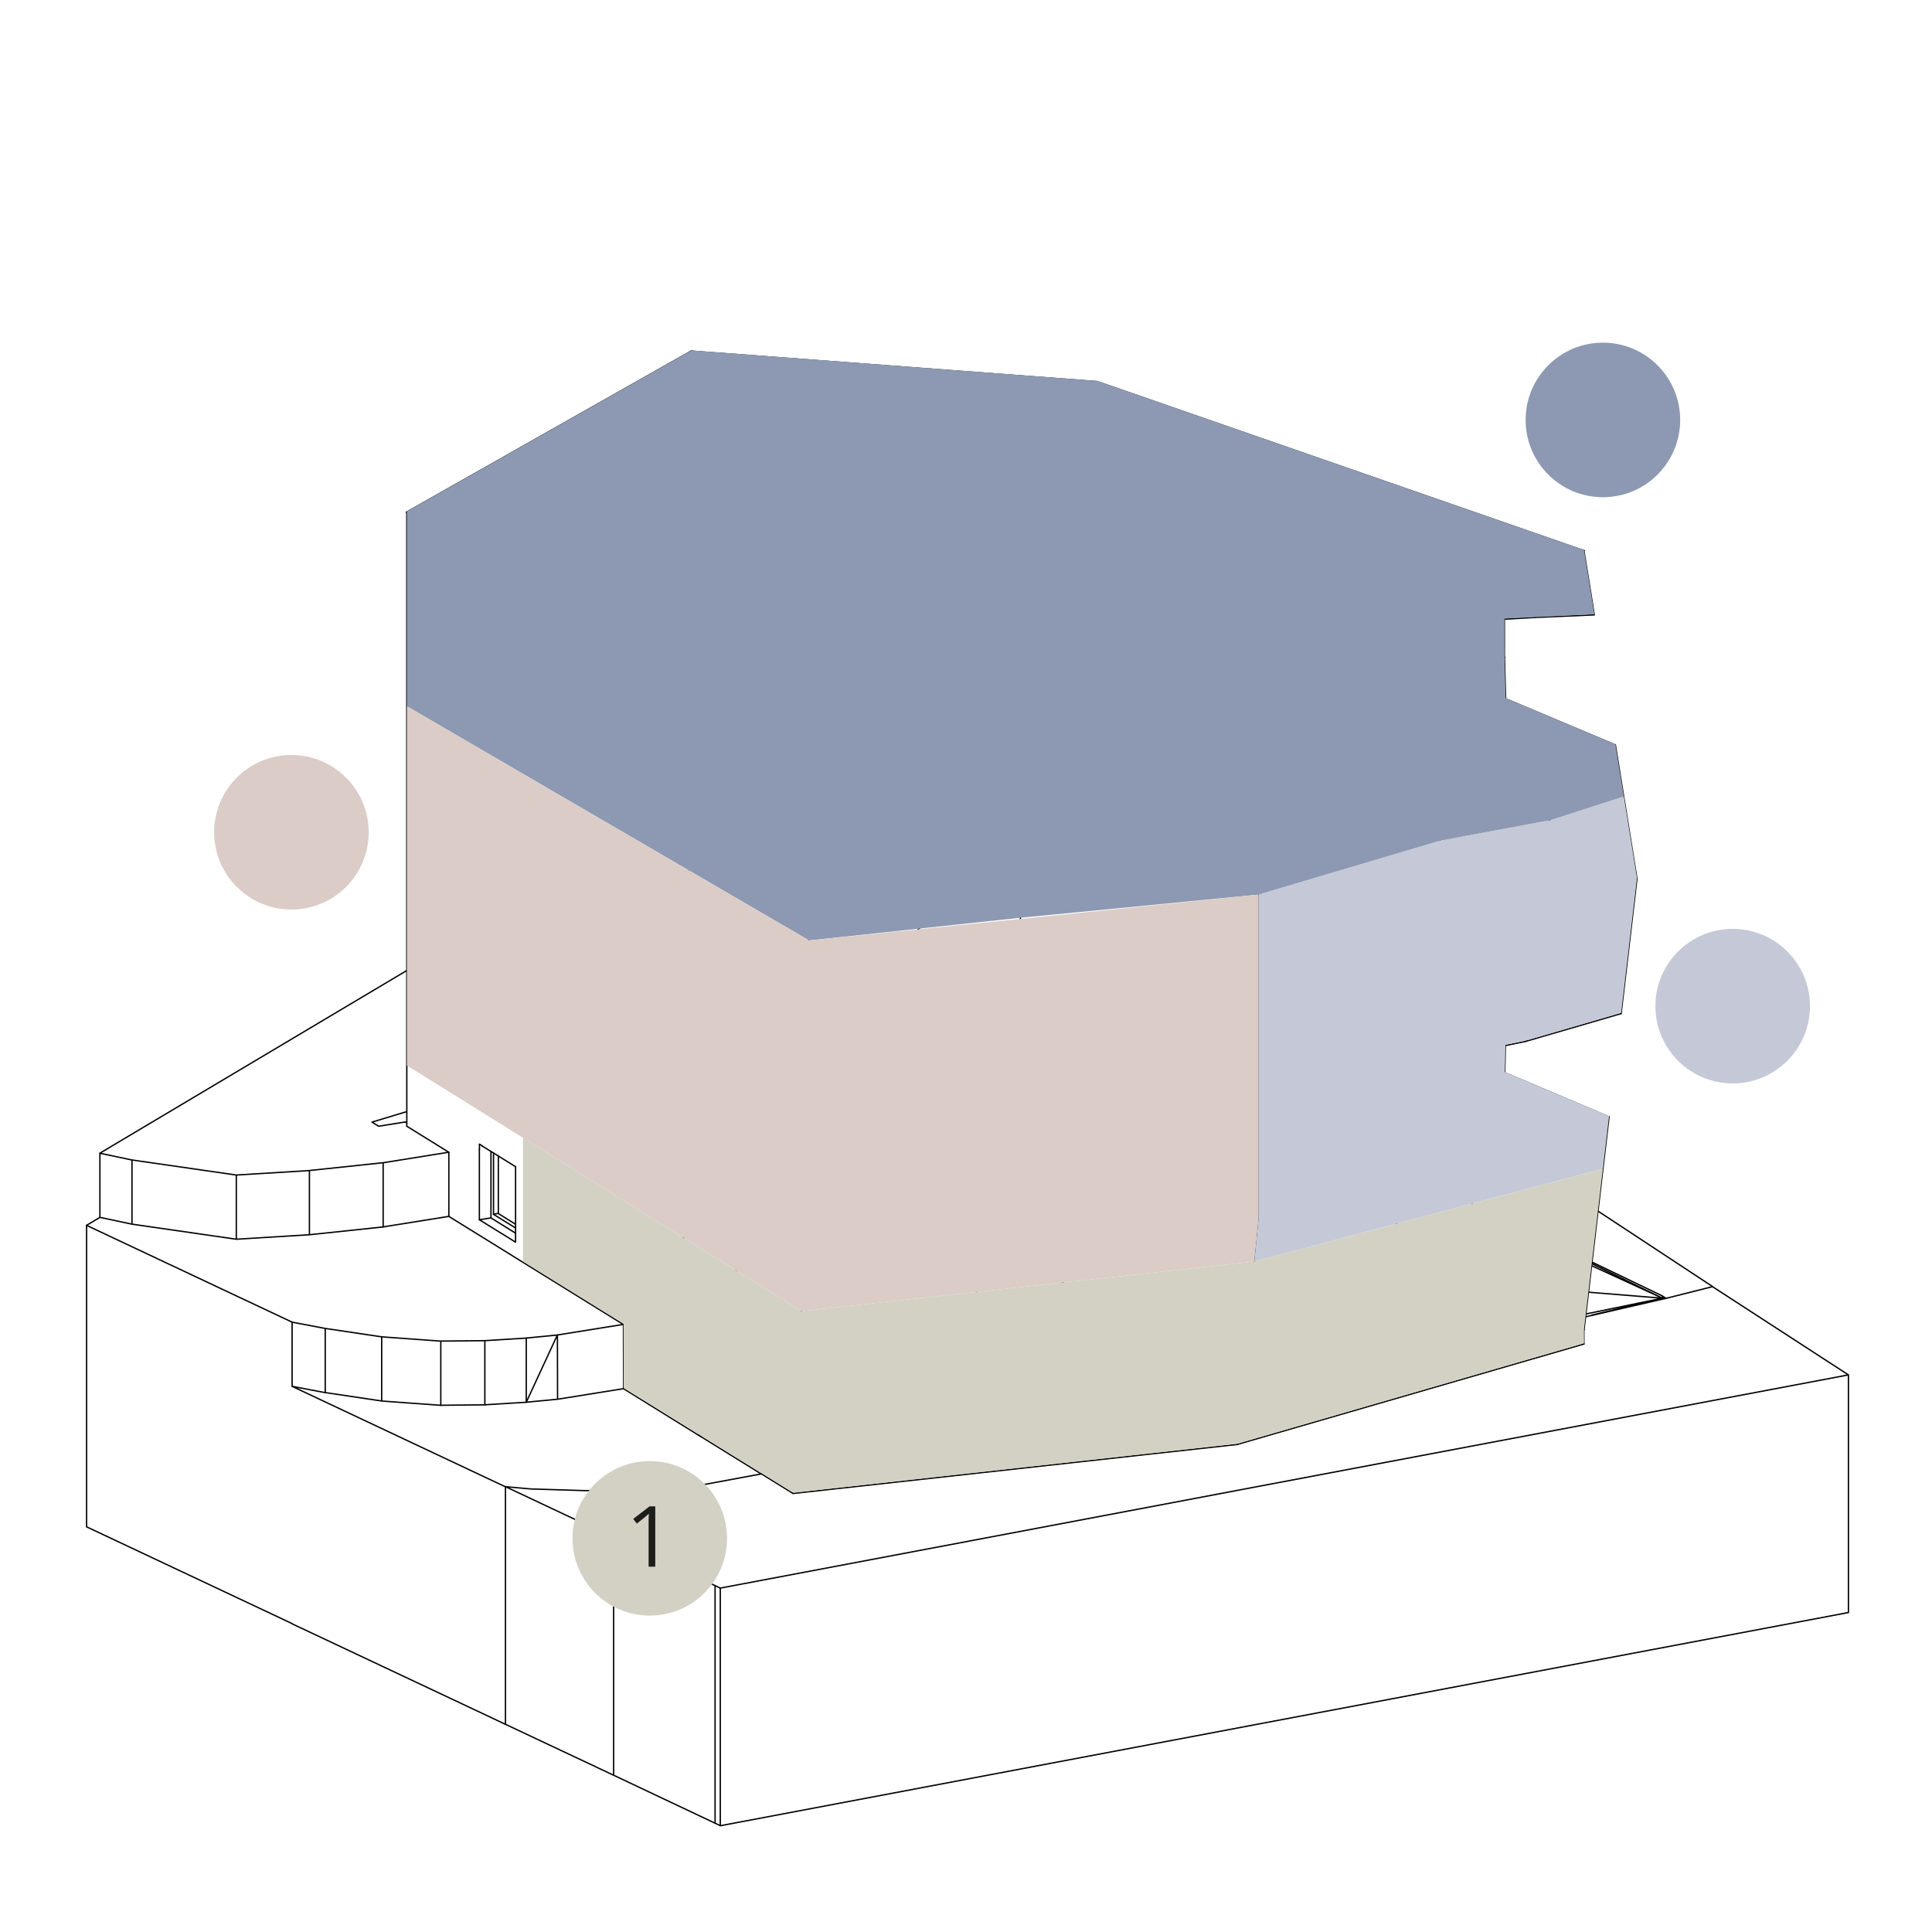 <?xml version="1.0" encoding="UTF-8"?>
<svg xmlns="http://www.w3.org/2000/svg" xmlns:xlink="http://www.w3.org/1999/xlink" viewBox="0 0 500 500">
  <defs>
    <style>
      .cls-1, .cls-2, .cls-3, .cls-4 {
        fill: none;
      }

      .cls-2 {
        stroke: #010101;
        stroke-linecap: round;
        stroke-linejoin: round;
        stroke-width: .35px;
      }

      .cls-3 {
        isolation: isolate;
      }

      .cls-5, .cls-6 {
        fill: #d2d1c4;
      }

      .cls-7 {
        fill: #1d1d1b;
      }

      .cls-8 {
        fill: #c5c9d7;
      }

      .cls-8, .cls-9, .cls-6, .cls-10 {
        mix-blend-mode: multiply;
      }

      .cls-9 {
        fill: #dbccc7;
      }

      .cls-10 {
        fill: #8d99b2;
      }

      .cls-4 {
        clip-path: url(#clippath);
      }
    </style>
    <clipPath id="clippath">
      <rect class="cls-1" x="-28.86" y="14.35" width="735.09" height="519.82"/>
    </clipPath>
  </defs>
  <g class="cls-3">
    <g id="Livello_1" data-name="Livello 1">
      <g class="cls-4">
        <path class="cls-2" d="m183.96,215.94l8.51,5.74m.07-2.38l-9.69-6.32m9.62,8.71l.63-20.67m0,0v-6.99m-9.64-5.97v24m0,0l1.26-.19v-23.03m8.39,5.19l-13.19-8.17m7.77,27.94v-23.13m0,23.13l-1.26.19,6.15,4.02m-9.73-30.33v25.31m3.58,1.01v-24.1m1.26,23.91l4.92,3.21m-9.16-4.96l2.36,1.54m0-1.01l-1.1-.72m-4.82,1.57l2.95-.45m2.97.61v-24.08m-2.28,47.4l-.46,15.2m-63.06-95.34l9.34,5.78m37.88,80.71l3.73-6.09v-8.53s3.79,2.34,3.79,2.34l9.2-15.03-4.07-2.52.02-27.58m-25.48-5.41v13.02m-1.71,23.88l4.34,2.69m-27.72-57.48v13.01m63.75,25.45l12.14-19.83m58.82,32.67l-14.31-7.95m0,0l1.15,15.84m-40.03,45.88l53.19-53.78m-13.16,7.89l-19.49,2.09m-1.52-20.93l12.11-1.3-36.76-20.42,5.63,86.44"/>
        <path class="cls-2" d="m290.3,243.45v23.12l7.51-1.42m-89.9,63.29l42.12-4.62-2.94-1.55m-36.26,3.97l-10.81-7.24m0,0l-6.51-4.36-4.83.91,19.22,12.88m39.18-6.16l-12.57,1.38-23.69,2.6m37.63-55.55l-19.24,3.64m21.88-25.88v22.78m134.73-89.25l3.51-11.91m0,0v-9.81m-77.66,129.37v24.91m0,0l-18.44,1.93m-6.48.68v-24.91m6.48-.68l18.44-1.93m1.33,26.1v-26.29m-21.1,2.26v24.91m-140.08-128.42l2.6,1.61m0-.97l-1.35-.84m-1.25-9.17v9.37m0,0l1.25-.2v-8.39m93.88,21.67l-16.82,1.82v3.14m16.82-4.96v16.88m-15.74,3.03l17.06-1.84m0,0v-18.35m-1.78.34v16.41m-15.38,2.13l15.83-1.71m0,0l-.45-.42m-16.61-14.83l1.52,20.93m19.49-2.09l-2.62-2.41m-17.19.06l15.41-1.66"/>
        <path class="cls-2" d="m352.35,328.45l11.35-3.29m26.65-3.12l-1.6,14.04m-15.15,4.39l2.15-18.8m-77.5-105.46l4.75-1.45m0,0l-.97-.32-3.78,1.15m-152.69,58.74l1.34.83m-17.97-70.2l-9.33-5.78m4.86,17.92l4.47,2.77m157.5,44.18l.72.38v-20.64m-117.57,34.69v15.85m0,0l1.25-.2v-14.88m-55.07-8.94l13.17,8.17m42.07-41.31l-.24,8.04.23,11.01m2.26-.36v-25.82m3.1,26.41v-24.41m-25.12-42.9l-3,.48,6.23,3.86m-10.53,18.41v27.57l3.01-.48m82.31,13.31v27.7m-77.33-40.23l5.18,3.21m21.81-152.1l105.06,7.89m-133.94,140.8v-23.89m180.24-48.58l13.97-4.25m7.36,37.16v-36.84m31.32,83.18l-.72-.38-34.71,6.56m-55.56,39.2l-5.15.54m-22.7,30.37l-21,21.51m0,0l32.88-3.63m0,0l-3.11,34.9,47.39-5.23"/>
        <path class="cls-2" d="m396.03,196.86l-10.2-4.29-8.12,2.47m-198.82-104.2l231.04,51.64m-15.9,150.65l-6.26-2.65m-83.78-76.02l21.78-6.63m0,0l-1.94-.64-19.84,6.04m21.78-43.57v-5.85m-158.53,79.45l3.49,1.95m117.6,20.31v-21.87m-38.43,5.01v22.8m0,0l-20.68,3.91m85-34.42l-50.16,5.25m0,0l-34.85,6.07m159.56-29.89v25.58h.03m14.37-2.92l2.88,1.52m0,0v-27.7m-227.18-127.99l141.35,56.74,89.7-5.09m-152.5,200.03v21.06m0,0l1.2-.23v-20.97m-1.92,20.82v-20.6m98.7-35.83v-27.57m-112.67,42.98l-10-5.26m104.92-32.4v24.57m-1.02.3l-.96-.32m-1.33.4l1.33-.4m-31.69-131.45l21.78-6.63m0-1.33l-21.78,6.63m-1.01,1.64v36.84m0-38.17l-7.58,2.31m.12,1.29l7.47-2.27m23.8,30.93v-45.1"/>
        <path class="cls-2" d="m372.66,204.97l-47.03,14.08v97.1m8.71-79.02l38.32-11.47m-38.32,59.84l21.07-6.31m17.25,22.88v-48.7m-17.25,53.4l-21.07,6.31v-27.57m49.76-38.09l-49.76,9.41m54.44-8.87l-2.7.51m-122.01,74.14v-48.7l-34.85,6.07m34.85-33.77v-32.35m119.56,84.72l32.77-9.54-26.96-11.42-4.54.86m24,10.34l-18.43,5.36m-80.86-52.75v25.84m1.66-.17l2.95,1.55m-105.03,33.42l-21.07-14.11m63.17,8.82l-10.45,1.82m28.16,74.77l3.83,2.01m-31.01-31.14v12.46m27.19,12.97l-11.58-6.09m43.67-193.43l20.62-6.14-1.48-16.44-19.13,22.57Zm81.44,30.69l-13.36,2.73-46.5,13.92-24.45,2.56m91.41-39.24l-4.07,1.23,24.99,10.52m-13.32-32.77l-59.14,3.36m51.55,17.66l-.3-10.76m-67.63-6.04l16.38-.85m39.61,31.88l-2.33-.98-45.13,13.73m-2.02,1.53l-1.46-.48-28.55,8.69"/>
        <path class="cls-2" d="m251.1,271.23l36.03-6.81m-.72-.38l-35.31,6.67m47.13-60.44v11.65m79.48-26.88v-34.13m-87.4,105.65l-1.98-1.04-59.11,11.17m-39.34,88.42l46.66-8.82m-1.2-1.1l-22.52,4.26m-1.2.23l-21.74,4.11m22.94-4.34v-12.02m176.82-166.6l28.41,11.96m-239.16-101.93l26.36,90.33,114.98-33.59m5.4,168.57l-61.56,6.44,56.16,47.55,5.4-53.99Zm21.84-63.15v-19.8m-2.4.72v19.54m0,0l-10.73,2.03m48.56-9.18l-35.43,6.7m-33.25-12.07v27.7m11.4-49.59l-27.4,2.87m-11.58,70.27l27.57-2.89m-16-79.04l-34.16,3.57m0,108.75l-12.77-13.2m-44.35,38.67l36.12-3.96m-33.87-42.04l31.66-3.47-29.97-30.98-1.68,34.45Zm-30.31-211.22l-73.63,41.67,99.99,48.66m129.09,83.67l38.32-11.47m0,0l33.4-6.83m-36.88,5.44l-34.84,10.43m-14.11-114.82l17.86,15.58m59.14-3.36l12.7-17.32"/>
        <path class="cls-2" d="m423.64,227.41l-5.59-34.63-32.04,9.46,37.63,25.17-4.1,34.91m-124.81-90.29l.51,5.06m-145.22,61.49l-1.22-.75-1.25.2m258.51-19.18l-33.4,6.83m-130.37,97.13l-10.75-5.66m0,0v-17.52m6.98,44.99v12.72l3.3-.62m110.77-193.88v36.84m-195.52,25.42v22.51m-41.34,22.71v-27.57m-10.47-110.22v.09m23.65,72.36v19.53m0,26.41v27.57m28.17-30.87l-13.17-8.17m-2.91,36.73l-.34-.21v-13.02l6.22,3.86m-31.14-24.05l13.17,8.17m0-26.41l-9.33-5.78m0,0v-19.53m9.78-17.09l-9.33-5.78m26.89,37.43v25.22m10.17,4.96l-6.43-3.98m-.64-.39l-2.46-1.52m83.99,79.12l1.2-.23v-17.42m110.89-46.78l1.44.76m-193.18-13.73l-1.25.2m136.12,77.21l5.15-.54m0,0l-.44-.42m-4.82,3.58l27.57-2.89m-163.58-100.84v23.89m1.25-.2v-22.92"/>
        <path class="cls-2" d="m115.73,270.31l2.98-.48m0,0v-25.25m.64.39v23.92m0,0l1.25-.2v-22.95m8.31,30.39l-10.2-6.31m59.5-13.2v-23.33m5.34,3.6l-8.78-5.92m-.91-.56v24.5m0,0l1.25-.2v-23.5m3.1,25.42l5.04,3.12m-9.38-4.83l2.46,1.52m0-.97l-1.22-.75m8.15,6.02l-6.3-3.9m0,0v-24.37m-28.74-55.88v13.02m6.22,1.52l-3.23-2m3.24-8.69l-6.23-3.86m147.07,1.13l5.75-1.75m-154.16,101.51l-3.22-1.99-3,.48m6.23.18l-2.59-1.6m-.64-9.74v10.68m186.6-107.17l18.93-5.76m-159.3,203.99v-29.71m-8.45-5.23l.02,36.54m203.45-83.97v-12.62m1.1-69.29l-13.34,2.73m12.24,66.56l10.01-2.05m0,0l28.72-42.07m-50.98-22.44v20.7m-61.39,41.43l-49.46,5.18m127.77-1.7l-.14,7.04"/>
        <path class="cls-2" d="m354.55,162.23l-1.96.6m-57.87,9.19l6.37-1.86m-59.08,31.44l7.44-.73m14.62,12.98l31.16-36.77m-45.78,23.78l.31,5.03m-122.07,108.36l5.73,3.55m0-.97l-4.48-2.78m4.49,7.4v-19.53m-9.34,13.75l2.97-.48m-2.98-19.05v1.24m177.94-119.16v36.23m-174.96,100.74v-17.21m-3.86-80.69l5.72,3.54m-9.33-2.12l2.98-.48m46.36,77.03l-3,.48m-37.01-73.58l-6.35-3.93m0,0v-17.21m230.04-1.35l21.78-6.63m-204.82,101.29l5.7,3.53m0-.97l-4.46-2.76m-1.88,1.14l6.34,3.92m-45.91-119.43l-6.35-3.93-2.98.48m4.86-1.61l4.47,2.77m-6.35-1.63v-17.21m41.4,179.7l-6.37-3.94-2.97.48,9.34,5.78m0-4.62l-4.48-2.78m-1.25-15.68v15.88m0,0l1.25-.2v-14.9m-1.88,16.04v-17.2m-37.44-48.47l1.22.75"/>
        <path class="cls-2" d="m323.82,171.58v35.62m-114.85,111.76v-17.04m127.66,7.46v-24.57m-.96.29v23.96m16.67,19.38l-3.75,1.12m0,0l-.57,4.49m0,0l-1.63,14.29m40.99-12.73l1.35.46m2.14-18.8l-3.78,1.1m0,0l-11.37,3.3m10.63,12.91l-.95-.33m1.98,1.36l-13.7,3.97m.23-1.99l11.5-3.33m-33.82-134.28l-21.33,6.49m21.55-44.08l.79,37.28m22.79-5.61v-33.01m-45.13,8.58l21.33-6.49m-5.19,185.22l15.15-4.39m-1.35-.46l-13.7,3.97m12.67-20.99v15.99m1.03,1.03v-17.32m14.18-133.13v-31.94m-164.68,158.23l-.72-.38-7.04,1.33m41.52-22.14v24.52m1.2-.13v-24.6m83.58-134.26v45.65l2.02-.61v-45.14m-26.26,11.49l19.84-6.04v-5.11m-37.18,128.28v27.57m33.58,50.38l27.79-36.09m4.32-5.61l20.31-26.38-47.03,14.08"/>
        <path class="cls-2" d="m227.51,318.72v-18.65m56.43-201.32l125.98,43.75m-108.89,27.69v5.78l1.94.64v-7m91.93,99.88l24.63-7.17m-33.71-80.34v-21.52m-124.02,111.82l-32.59,5.68m34.85-4.05l50.16-5.25m-110.14,53.08l21.45-4.05m-15.84-15.66v17.32l-7.16,1.35m8.36-1.58v-17.23m58.11,71.49v-32.12m-23.41-18.81v-24.66m140.48-74.85v25.54m-1.98-25.13v24.09l1.98,1.04m-179.13,99.61l.96-19.63m-19.22-12.88l-.55-27.6m22.75-20.34l-27.8-15.52m-15.84-8.84l26.04,95.66m209.89-93.89l-34,6.95m-216.44-34.64l-8.83-5.48m68.92,146.55l21.08-3.98v-9.32m176.03-.96l-89.7,25.99m0,0v3.66m-109.33-14.52l.72.38v-12.11m-.72,11.73l-21.02,3.97m79.13,5.56l-10.38-5.46m-16.09-7.6l14.17,7.45m-20.17-18.38v11.46l1.98,1.04m87.25-149.5v-36.84"/>
        <path class="cls-2" d="m269.01,371.01l-27.19-14.3m-34.87-8.64l-13.66-9.15-11.86-7.34m58.77-8.55l-9.38-4.94m-3.3.62l-1.98-1.04m158.32-21.57l6.62-1.93m-7.94-93.33l28.02-8.27m-112.33,17.7l-2.95-32.7m0,0l-.04-.5m90.34,4.97l.26,10.52m-158.32,126.14l3.3-.62v-18.39m103.53-45.24l9.29-1.76m0,0v-18.35m-9.29,2.78v27.7m74.56,23.96l-15.16-6.42m-9.27,6.7l3.3,1.4m5.97-8.1l-8.84-3.74m-134.87,45.17l1.27-14.42v-12.62m-103.75-82.66v23.89m1.25-.2v-22.92m-1.92,64.91v-11.02s0-2.01,0-2.01m236.03-20.47v-22.74m-225.83,21.67l-10.17-6.29m204.83,65.91l-14.09,4.22m-1.02.3l-2.3.69m18.42-4.19v-25.9m-41.51,34.13v-24.45m-24.48,27.01l4.71-.49m0,0v-24.45m-94.44,25.27v-23.08m28.49,6.35v17.39"/>
        <path class="cls-2" d="m133.41,319.13l-6.37-3.94m-3.86-97.89l1.25-.2v-14.9m118.3,120.56v-24.48m-119.55-80.98v-15.88m42.72,74.8v19.53m3.01-.48v-17.18m-39.57-96v-6.53m-9.33-18.79v2.12s0,17.41,0,17.41m4.86-1.61l-1.25.2m0-15.88v15.88m1.25-.2v-14.91m4.47,18.65l-5.72-3.54m40.77,162.09l-5.73-3.55m-36.23-62.62l6.46,4m0-.97l-5.22-3.23m-1.25.2l1.25-.2v-22.94m59.65,16.84l-.26-12.4m-61.28-5.6v23.92l-2.46-1.52m3.1,1.92v-23.92m55.76,9.73l-1.25.2m6.33,5.25l-10.07-6.23-2.26.36,12.38,8.29m41,52.07v-16.16m-73.13-111.29v-10.7m5.88,46.66v-5.06m91.38,50.67l1.44.76m47.92-28.8v22.48l5.33,2.8m94.09-108.14l15.38-.67-2.69-16.65m-220.05,224.03l-8.43,1.59"/>
        <path class="cls-2" d="m385.41,318.87v15.39m.95.33l-12.52,3.63m13.55-2.6v-17.32m-29.17,8.45v15.39m-11.57,3.95l12.52-3.63m0,0l-.95-.33m-11.5,3.33l11.5-3.33m-71.81-78.1v-20.19m43.85-38.61l19.39-5.9m0,0v-35.62m-138.74,155.39l13.44-2.54m0,0l-.72-.38-12.72,2.4m93.09-149.3v6.99m-10.74,115.27v24.91m19.77-.74l1.21,1.15v-27.57m-2.54,25.23l-.44-.42-18,1.88m10.74-138.39v36.84m79.65,84.11l1.27-14.42-12.24,17.93,14.44,16.3m3.78-1.1l-.54,4.76,19.59,22.12,6.47-55.13m-167.94-18.33v-21.79m-143.2,42.53v-158.83m246.33,67.37l-1.94-.64m-126.03,116.85v-15.7m-79.32-35.3v9.35m0,0l1.25-.2v-8.37m-17.85,32.41v15.88m0,0l1.25-.2v-14.9m-4.2-2.6l-.66-.41"/>
        <path class="cls-2" d="m165.9,276.21l9.34,5.78v19.53m-20.2,13.79l9.34,5.78v19.53m17.06,27.49l-6.2-66.59m0,0l5.65,69.96m-5.65-69.96l-9.34-5.78m-10.86,39.1v-19.53m-8.18-35.5l-5.89-3.64m-7.57,45.28l-9.34-5.78m0,0v-18.29m285.85,46.78v3.66m-137.09,27.56l-67.59,7.46m0,3.66v-3.66l-23.79-14.73m0,0v3.7m53.88-16.63v-10.23m0,10.23l-1.44-.76m-23,4.86v-11.66m31.64-3.47v11.59m0,0l2.4-.45v-11.4m0,11.4l11.76,6.19m125.47-115.55v-22.22m-69.17,92.01l-26.36,2.76m64.13-37.9v23.96l.96.32v-24.57m-14.09,28.18l13.12-3.93m4.63,2.23l-2.65-.88-18.42,5.51m-8.57-141.74l-1.94-.64m36.37,174.47l1.35.46,2.15-18.8m9.89,15.31l15.15-4.39m-2.38-1.49v-15.99"/>
        <line class="cls-2" x1="124.73" y1="296.55" x2="133.4" y2="301.92"/>
        <path class="cls-2" d="m185.06,471.83l1.34.65m-27.59-74.55v61.5m0,0l26.25,12.41v-61.5m258.14-77.36l-12.08,3.04m-272.31,61.92l26.25,12.41,1.34.65m-34.69-25.22l-14.36-.44m0,0l-6.41-.58m300.17-48.74l-20.79,4.77m-251.51,57.15l-27.99-13.19m0,61.5l27.99,13.18m0-61.49h0m.07-.02h-.07m24.52-13.93l13.71-2.55m-66.23,64.8v-61.5h.13m20.77,1.03l13.99-.23,12.43-.8m0,0l2.22-.27m262.85-51.48l35.17,22.83m-298.02,28.66l3-.48m295.02-28.18l-291.96,55.18v61.5l291.96-55.18v-61.5Z"/>
        <path class="cls-2" d="m116.15,314.8l-5.31.85m46.7,27.72l3.79-.61m-50.49-27.11l-11.67,1.87m37.04,28.77l8.05-.79m-18.77,1.46l-11.41.11m11.41-.11l10.72-.66m-113.8-29.18l53.19,25.05,8.57,1.63,14.61,2.17m0,16.61l15.3,1.11v-16.61l-15.3-1.11v16.61Zm-14.61-18.78v16.61m0,0l-8.57-1.63,55.22,26.01m-55.22,35.45l55.22,26.01M22.41,317.11v78.06m76.37-32.6l-14.61-2.17m52.04,2.5l-10.72.66m-99.62-65.13l79.39-47.25m39.04,110.94l-8.09.77m21.33-19.53l-13.28,2.13.04,16.63,13.29-2.13,3.79-.61m252.16-45.96l29.66,19.53m-12.97,2.45l.89.58m-286.86,9.49l-8.05,17.4m-60.61,57.32l-53.19-25.05m407.82-59.16v-.59l-18.24-8.77m-.11.92l18.35,8.43-18.29-8.96m19.18,8.96h-.89m-18.22,4.38l18.22-4.38-19.16-1.55m19.16,1.55l-19.82,4.09"/>
        <path class="cls-2" d="m80.08,302.93l19.08-2.02m-65-.71l27,3.9m36.83-12.63l-1.72-1.07m0,0l8.98-2.71m-79.39,10.76l8.3,1.76m70.75-9.85l-6.92,1.11m6.92-1.11l.34.21m10.89,7.63l-5.31.85-11.67,1.87v16.61m-76.76-.41l3.46-2.06m54.22,4.49l-18.92,1.16m14.44,21.46v16.61m49.89,4.79l-11.41.11m-34-44.13l19.08-2.02m-19.08,2.02v-16.61l-18.92,1.16m-27-3.9v16.61m0,0l27,3.9v-16.61m-35.3-5.66v16.61m0,0l8.3,1.76m91.32,30.15v16.61m10.72-.66v-16.61"/>
        <path class="cls-2" d="m197.04,381.43l8.2,5.08,9.15-1.01.18-.02,81.71-9.02,23.94-2.64m0,0l89.7-25.99m-232.52,21.5l2.68,1.66.82.51.55.34m-22.46-30.51l2.34,1.45m13.86,25.18l2.22,1.37m-36.83-39.4l18.41,11.4m11.06,23.45l5.14,3.18m-42.56-42.95l7.95,4.92m27.25,33.47l2.22,1.37m-48.78-46.8l11.36,7.03m28.75,34.4l6.46,4m-51.68-48.59v-3.23m0,3.23l5.12,3.17m-5.12-6.4v-4.26m65.31,64.52l15.54,9.62m-91.74-90l3.65,2.26,1.76,1.09m5.48,12.51v-.72m-5.48-11.79l5.48,3.4m0,8.39v-8.39m45.23,61.21v-3.06s-.01-1.85-.01-1.85l-.03-9.32v-2.41"/>
      </g>
    </g>
    <g id="Livello_2" data-name="Livello 2">
      <g>
        <polygon class="cls-8" points="325.66 231.53 372.69 217.57 401.26 212.25 420.26 206.14 423.66 227.23 419.56 262.14 394.94 269.31 389.61 270.4 389.47 277.44 416.43 288.85 414.83 302.48 324.61 326.48 325.66 315.98 325.66 231.53"/>
        <polygon class="cls-10" points="418.07 192.61 389.67 180.65 389.37 169.89 389.36 160.09 412.64 158.97 409.95 142.32 283.97 98.57 178.91 90.68 105.29 132.34 105.29 182.77 209.4 243.39 264.1 237.51 325.66 231.53 372.69 217.57 401.26 212.25 420.26 206.14 418.07 192.61"/>
        <polygon class="cls-9" points="324.61 326.48 207.4 339.33 105.29 275.74 105.29 182.77 209.4 243.39 325.66 231.53 325.66 315.98 324.61 326.48"/>
        <polygon class="cls-6" points="414.83 302.48 409.95 343.98 409.95 347.64 320.26 373.64 205.28 386.33 161.4 359.22 161.36 342.59 135.34 326.48 135.34 294.45 207.4 339.33 324.61 326.48 414.83 302.48"/>
      </g>
    </g>
    <g id="Livello_3" data-name="Livello 3">
      <g>
        <path class="cls-7" d="m80.48,222.73h-10.23v-1.48l4.17-4.24c.78-.78,1.43-1.48,1.96-2.09.53-.61.93-1.22,1.21-1.81.28-.59.42-1.25.42-1.96,0-.88-.26-1.56-.78-2.02s-1.21-.7-2.07-.7c-.75,0-1.41.13-1.99.38-.58.26-1.17.62-1.77,1.09l-.95-1.2c.41-.35.86-.66,1.35-.93.49-.27,1.01-.48,1.57-.64.56-.16,1.15-.24,1.79-.24.96,0,1.79.17,2.49.5.7.33,1.24.81,1.62,1.43s.57,1.36.57,2.21-.16,1.59-.49,2.3c-.33.71-.79,1.41-1.38,2.1-.59.69-1.28,1.43-2.07,2.21l-3.4,3.38v.07h7.98v1.62Z"/>
        <circle class="cls-9" cx="75.42" cy="215.39" r="20"/>
      </g>
      <g>
        <path class="cls-7" d="m452.9,255.76c0,.7-.14,1.3-.41,1.82-.27.51-.65.93-1.13,1.25-.48.32-1.05.55-1.71.68v.08c1.24.16,2.17.56,2.79,1.2.62.64.93,1.48.93,2.52,0,.9-.21,1.7-.64,2.4-.42.7-1.07,1.24-1.94,1.64-.87.39-1.99.59-3.35.59-.83,0-1.59-.07-2.29-.2-.7-.13-1.37-.35-2.01-.66v-1.67c.65.32,1.35.57,2.11.75.76.18,1.5.27,2.21.27,1.42,0,2.45-.28,3.08-.85.63-.57.95-1.34.95-2.32,0-.68-.18-1.22-.53-1.64-.35-.42-.86-.72-1.52-.92-.66-.2-1.45-.29-2.38-.29h-1.56v-1.52h1.57c.85,0,1.57-.12,2.16-.37.59-.25,1.04-.6,1.35-1.05s.46-.99.46-1.61c0-.79-.26-1.4-.79-1.83s-1.24-.65-2.15-.65c-.56,0-1.06.06-1.52.17-.46.11-.88.27-1.28.47s-.8.43-1.2.69l-.9-1.22c.57-.44,1.26-.82,2.08-1.14s1.75-.48,2.79-.48c1.59,0,2.79.36,3.59,1.09.8.73,1.2,1.65,1.2,2.78Z"/>
        <circle class="cls-8" cx="448.42" cy="260.39" r="20"/>
      </g>
      <g>
        <circle class="cls-5" cx="168.16" cy="398.12" r="20"/>
        <path class="cls-7" d="m169.59,405.45h-1.73v-11.06c0-.42,0-.78,0-1.08,0-.3.01-.58.02-.83s.03-.51.05-.77c-.22.23-.43.42-.62.58-.19.16-.43.36-.72.59l-1.78,1.43-.93-1.21,4.23-3.26h1.47v15.61Z"/>
      </g>
      <g>
        <path class="cls-7" d="m420.66,112.39h-2.34v3.62h-1.73v-3.62h-7.55v-1.49l7.43-10.58h1.85v10.47h2.34v1.6Zm-4.07-1.6v-5.1c0-.39,0-.75.01-1.06,0-.32.02-.61.03-.89.01-.27.03-.54.04-.78s.02-.49.03-.74h-.08c-.14.28-.29.59-.46.9-.17.32-.35.6-.53.85l-4.82,6.82h5.79Z"/>
        <circle class="cls-10" cx="414.83" cy="108.68" r="20"/>
      </g>
    </g>
  </g>
</svg>